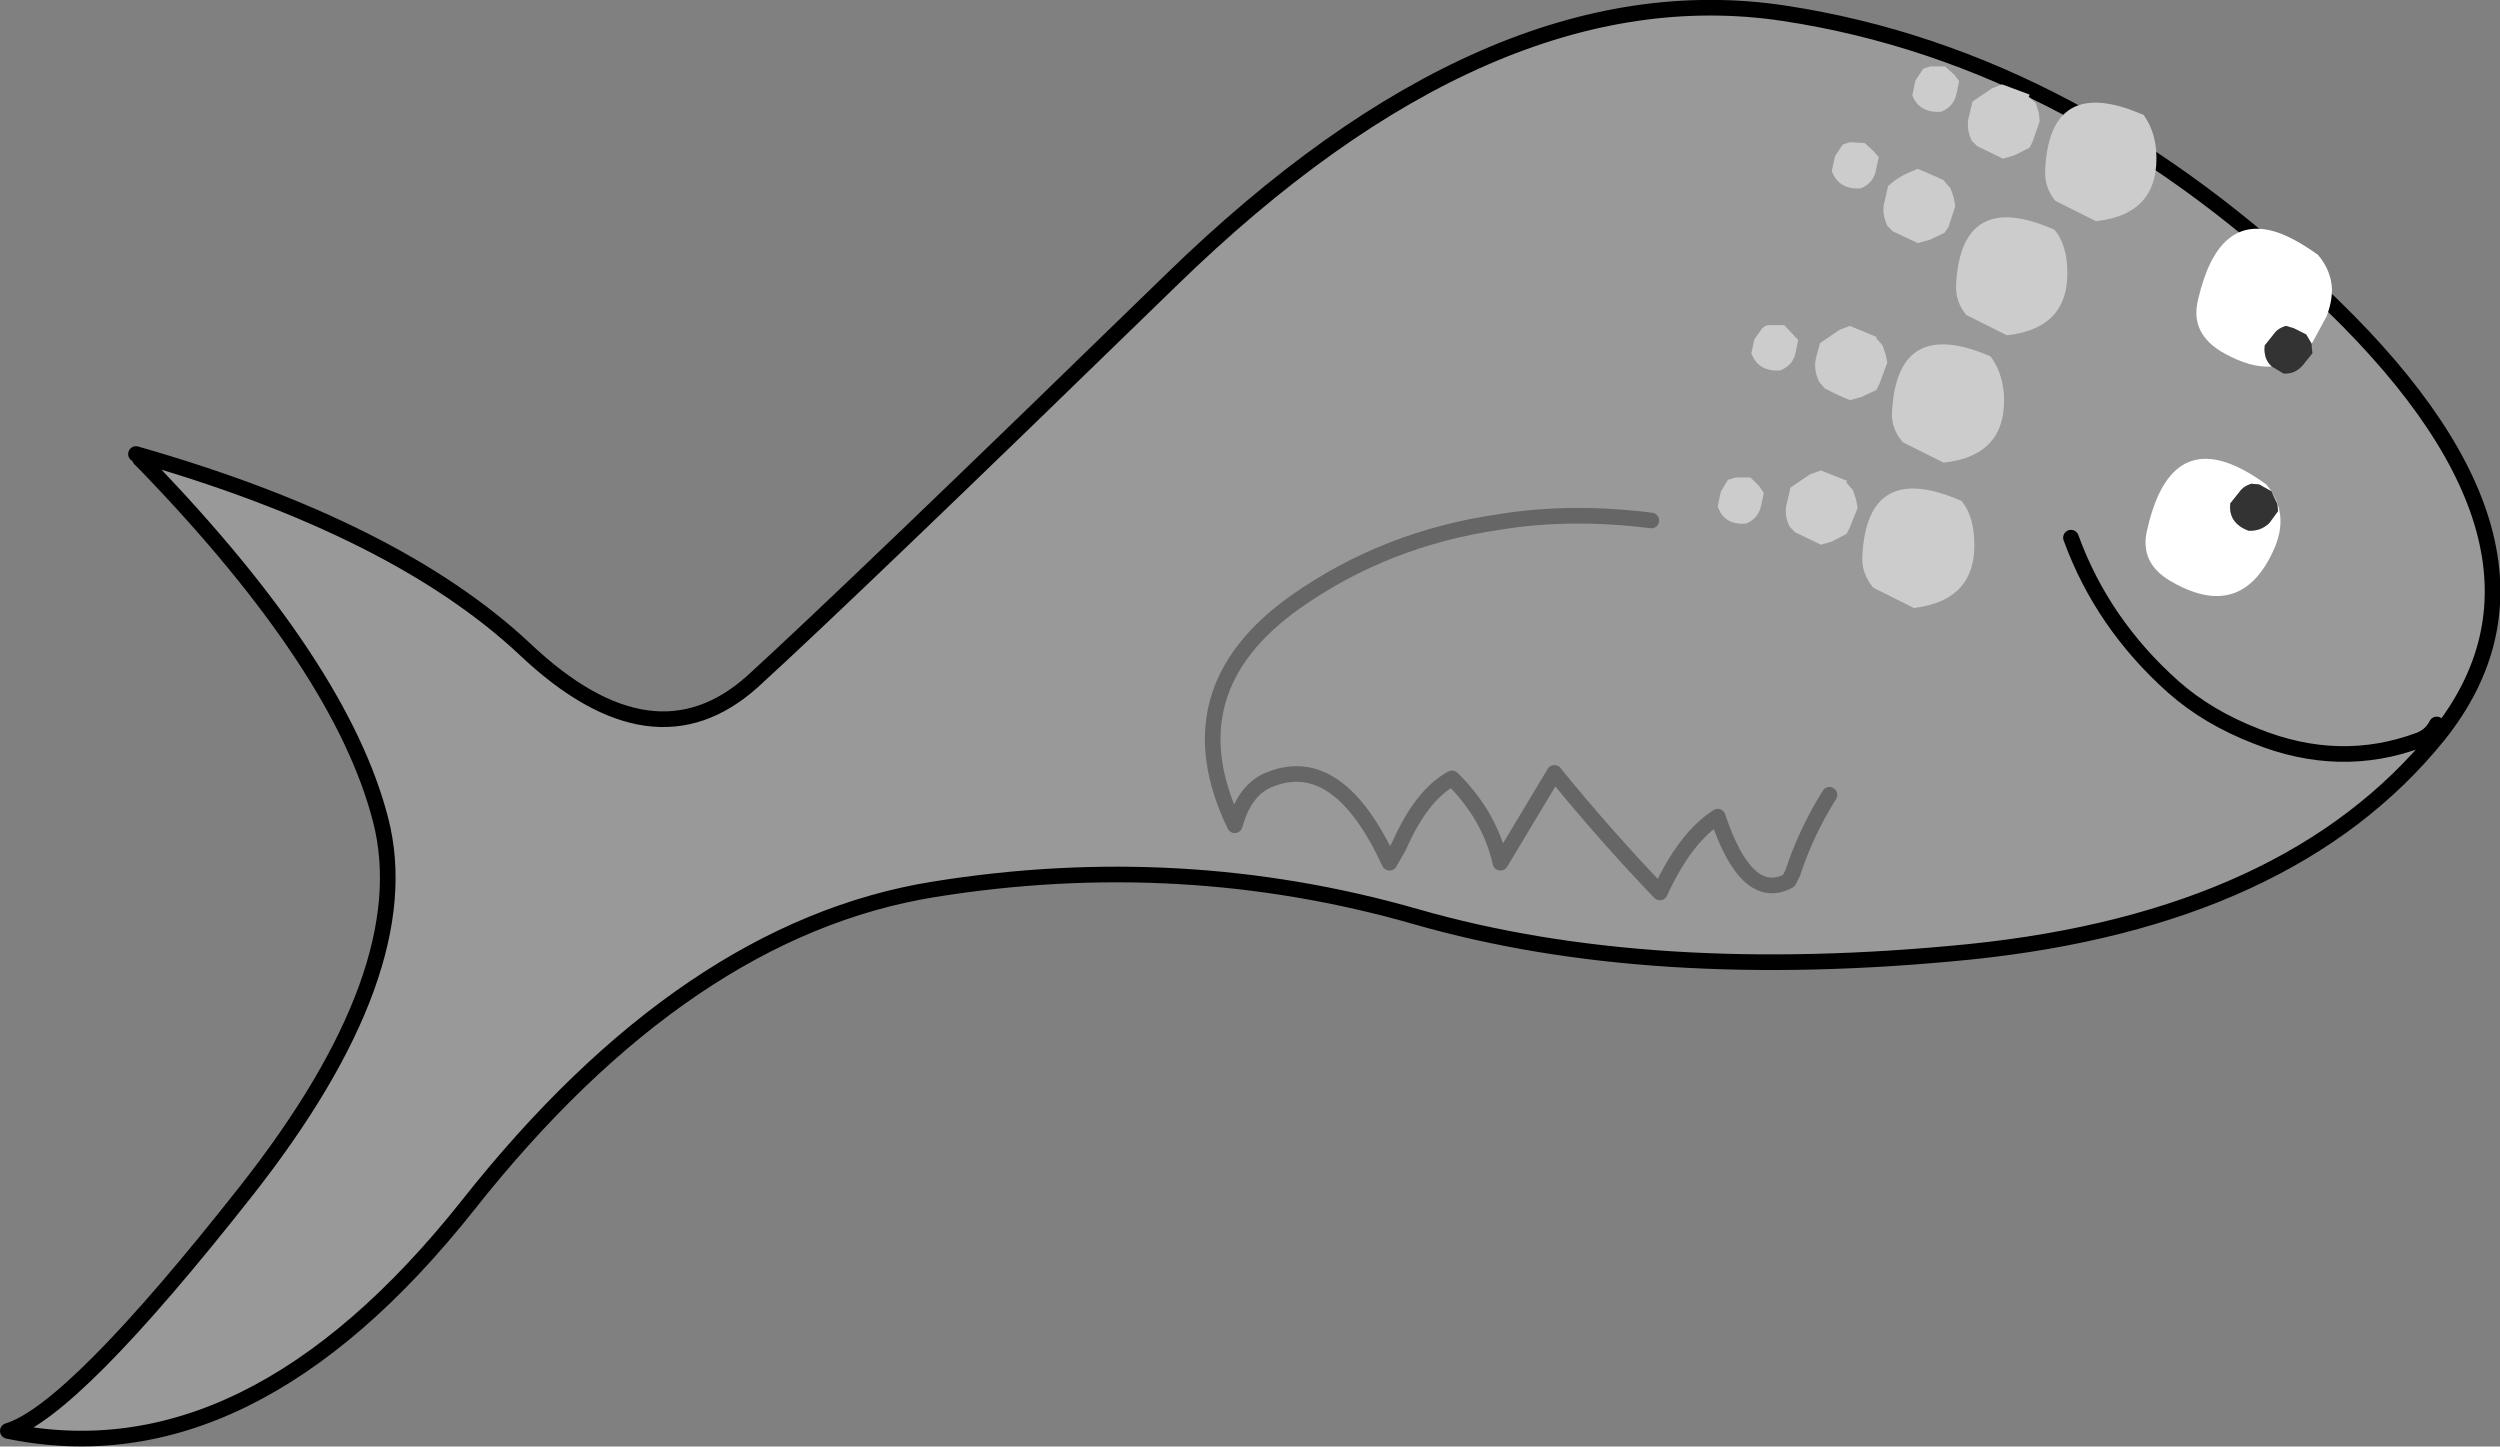 <?xml version="1.0" encoding="UTF-8" standalone="no"?>
<svg xmlns:xlink="http://www.w3.org/1999/xlink" height="92.55px" width="159.95px" xmlns="http://www.w3.org/2000/svg">
  <rect width="100%" height="100%" fill="#808080" stroke="none"/>
  <g transform="matrix(1.0, 0.0, 0.0, 1.0, 82.75, 40.1)">
    <path d="M-74.05 -11.05 Q-57.4 -6.3 -49.15 1.45 -40.95 9.2 -34.6 3.5 -28.3 -2.25 -7.85 -22.15 12.6 -42.1 31.4 -39.25 50.2 -36.4 66.45 -20.6 82.7 -4.85 73.25 6.95 63.75 18.7 43.25 20.8 22.8 22.85 7.85 18.55 -7.15 14.25 -23.0 16.8 -38.85 19.35 -52.8 37.0 -66.8 54.65 -82.25 51.45 -78.1 50.2 -67.0 36.1 -55.9 22.0 -58.4 12.35 -60.9 2.6 -73.4 -10.35 L-73.8 -10.75 -74.05 -11.05 M73.15 6.25 Q72.8 6.95 72.05 7.25 66.95 9.15 61.6 7.0 58.5 5.8 56.3 3.85 51.75 -0.2 49.75 -5.7 51.75 -0.2 56.3 3.85 58.5 5.8 61.6 7.0 66.95 9.15 72.05 7.25 72.8 6.95 73.15 6.25" fill="#999999" fill-rule="evenodd" stroke="none"/>
    <path d="M-73.8 -10.75 L-73.4 -10.35 Q-60.9 2.6 -58.4 12.35 -55.9 22.0 -67.0 36.1 -78.1 50.2 -82.25 51.45 -66.8 54.65 -52.8 37.0 -38.85 19.35 -23.0 16.8 -7.15 14.25 7.85 18.55 22.8 22.85 43.25 20.8 63.75 18.7 73.25 6.95 82.7 -4.85 66.45 -20.6 50.2 -36.4 31.4 -39.25 12.6 -42.1 -7.85 -22.15 -28.3 -2.25 -34.6 3.5 -40.95 9.2 -49.15 1.45 -57.4 -6.3 -74.05 -11.05 M49.75 -5.7 Q51.75 -0.2 56.3 3.85 58.5 5.8 61.6 7.0 66.95 9.15 72.05 7.25 72.8 6.95 73.15 6.25" fill="none" stroke="#000000" stroke-linecap="round" stroke-linejoin="round" stroke-width="1.0"/>
    <path d="M38.0 -25.65 Q37.6 -26.5 37.85 -27.3 L38.05 -28.2 Q38.6 -28.7 39.25 -29.0 L39.95 -29.3 Q40.8 -28.95 41.65 -28.55 L41.65 -28.5 42.05 -28.05 42.25 -27.45 42.35 -26.9 41.9 -25.55 41.65 -25.2 40.7 -24.75 39.95 -24.55 38.35 -25.3 38.0 -25.65 M35.6 -31.0 L36.55 -30.95 37.1 -30.45 37.45 -30.05 37.25 -29.1 Q37.05 -28.35 36.3 -28.05 34.9 -27.95 34.45 -29.15 L34.65 -30.1 35.15 -30.85 35.6 -31.0 M39.6 -34.0 L39.8 -34.95 40.3 -35.7 40.75 -35.85 41.7 -35.85 42.3 -35.3 42.6 -34.9 42.4 -34.0 Q42.2 -33.25 41.45 -32.95 40.05 -32.85 39.6 -34.0 M47.1 -34.05 L47.05 -33.9 47.5 -33.5 47.7 -32.85 47.75 -32.35 47.3 -31.05 47.1 -30.65 46.1 -30.15 45.4 -29.95 43.75 -30.75 43.4 -31.1 Q43.0 -31.95 43.25 -32.75 L43.45 -33.6 44.7 -34.45 45.35 -34.7 47.1 -34.05 M39.0 -11.8 Q38.25 -12.65 38.3 -13.7 38.6 -19.9 44.6 -17.3 45.3 -16.4 45.45 -15.0 45.75 -10.95 41.6 -10.5 L39.0 -11.8 M39.7 -1.2 L37.1 -2.5 Q36.35 -3.4 36.4 -4.5 36.7 -10.7 42.75 -8.05 43.45 -7.2 43.55 -5.75 43.85 -1.7 39.7 -1.2 M36.1 -7.6 L35.6 -6.35 35.4 -5.95 34.45 -5.45 33.75 -5.25 32.1 -6.05 31.75 -6.4 Q31.35 -7.2 31.6 -8.0 L31.8 -8.9 33.05 -9.75 33.75 -10.0 35.4 -9.35 35.4 -9.2 35.8 -8.75 36.0 -8.15 36.1 -7.6 M28.3 -9.55 L29.25 -9.55 29.8 -9.0 30.1 -8.55 29.9 -7.65 Q29.7 -6.9 28.95 -6.6 27.55 -6.5 27.15 -7.7 L27.35 -8.65 27.8 -9.4 28.3 -9.55 M33.65 -15.65 Q33.25 -16.45 33.45 -17.25 L33.7 -18.15 34.95 -19.0 35.6 -19.25 37.3 -18.55 37.3 -18.45 37.7 -18.0 37.9 -17.4 38.0 -16.9 37.5 -15.55 37.3 -15.15 36.35 -14.7 35.6 -14.5 Q34.75 -14.85 34.0 -15.25 L33.65 -15.65 M30.45 -19.3 L31.4 -19.3 32.3 -18.35 32.1 -17.4 Q31.9 -16.7 31.15 -16.4 29.75 -16.3 29.3 -17.5 L29.5 -18.4 30.0 -19.1 Q30.2 -19.3 30.45 -19.3 M48.1 -29.2 Q48.35 -34.9 53.5 -33.1 L54.4 -32.75 54.65 -32.35 Q55.1 -31.55 55.2 -30.5 55.5 -26.4 51.35 -25.95 L48.75 -27.25 Q48.05 -28.1 48.1 -29.2 M45.65 -18.65 L43.05 -19.95 Q42.35 -20.8 42.4 -21.85 42.7 -28.05 48.7 -25.4 49.4 -24.55 49.5 -23.15 49.8 -19.1 45.65 -18.65" fill="#cccccc" fill-rule="evenodd" stroke="none"/>
    <path d="M62.6 -16.65 Q61.25 -16.55 59.55 -17.5 57.3 -18.75 57.9 -21.0 59.2 -26.55 63.05 -25.2 64.15 -24.8 65.55 -23.8 66.4 -22.8 66.45 -21.6 66.45 -20.75 66.1 -19.85 L65.15 -18.1 64.8 -18.7 64.0 -19.1 63.5 -19.25 Q63.0 -19.1 62.75 -18.75 L62.15 -18.0 Q62.05 -17.15 62.6 -16.65 M62.6 -8.65 L61.8 -9.1 61.3 -9.15 Q60.8 -9.0 60.55 -8.65 L59.95 -7.9 Q59.8 -6.65 61.1 -6.15 61.9 -6.1 62.45 -6.65 L63.0 -7.4 62.95 -7.85 62.6 -8.6 Q63.6 -7.05 62.8 -5.1 60.75 -0.3 56.25 -2.85 54.05 -4.05 54.65 -6.3 56.3 -13.45 62.25 -9.1 L62.6 -8.65" fill="#ffffff" fill-rule="evenodd" stroke="none"/>
    <path d="M65.15 -18.1 L65.15 -17.95 65.2 -17.5 64.6 -16.75 Q64.1 -16.15 63.35 -16.2 L62.6 -16.65 Q62.05 -17.15 62.15 -18.0 L62.75 -18.75 Q63.0 -19.1 63.5 -19.25 L64.0 -19.1 64.8 -18.7 65.15 -18.1 M62.6 -8.6 L62.95 -7.85 63.0 -7.4 62.45 -6.65 Q61.9 -6.1 61.1 -6.15 59.8 -6.65 59.95 -7.9 L60.55 -8.65 Q60.8 -9.0 61.3 -9.15 L61.8 -9.1 62.6 -8.65 62.6 -8.6" fill="#333333" fill-rule="evenodd" stroke="none"/>
    <path d="M34.3 10.75 Q32.8 13.15 31.95 15.75 L31.7 16.25 Q29.0 17.7 27.15 12.15 25.05 13.5 23.45 17.0 19.95 13.35 16.7 9.35 L13.25 15.1 Q12.55 12.05 10.15 9.7 8.2 10.75 6.75 14.05 L6.15 15.1 Q2.9 8.05 -1.45 9.75 -3.1 10.35 -3.75 12.7 -7.9 4.1 0.15 -1.6 5.9 -5.65 13.15 -6.7 17.7 -7.45 22.9 -6.8" fill="none" stroke="#666666" stroke-linecap="round" stroke-linejoin="round" stroke-width="1.0"/>
  </g>
</svg>
